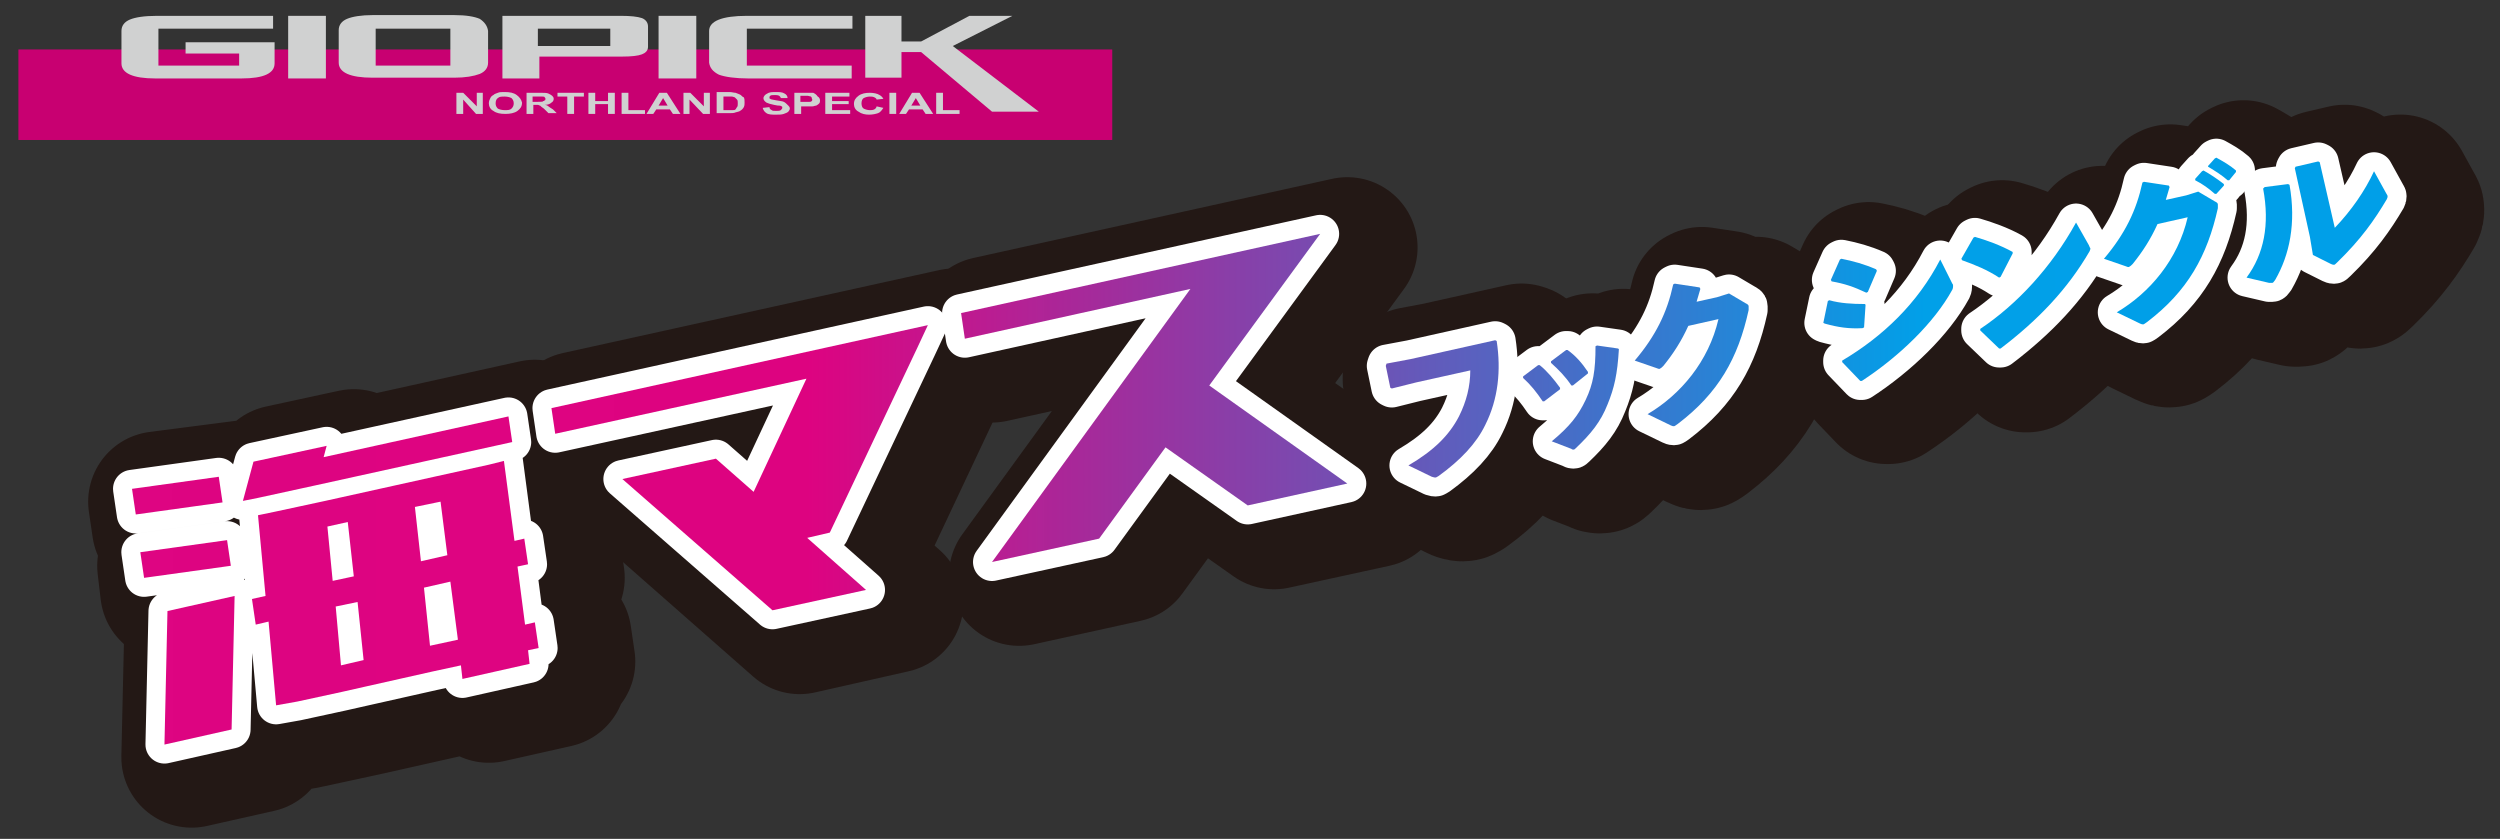 <?xml version="1.0" encoding="utf-8"?>
<!-- Generator: Adobe Illustrator 26.0.3, SVG Export Plug-In . SVG Version: 6.00 Build 0)  -->
<svg version="1.1" id="レイヤー_1" xmlns="http://www.w3.org/2000/svg" xmlns:xlink="http://www.w3.org/1999/xlink" x="0px"
	 y="0px" width="331.4px" height="111.2px" viewBox="0 0 331.4 111.2" style="enable-background:new 0 0 331.4 111.2;"
	 xml:space="preserve">
<rect x="0" y="0" width="331.4" height="111.2" fill="#333333" stroke="none"/>
<style type="text/css">
	.st0{fill:#C80071;}
	.st1{fill:#D0D1D1;}
	.st2{fill:none;stroke:#231815;stroke-width:18.628;stroke-linejoin:round;stroke-miterlimit:5;}
	.st3{fill:none;stroke:#FFFFFF;stroke-width:5.035;stroke-linejoin:round;stroke-miterlimit:10;}
	.st4{fill:#FFFFFF;}
	.st5{fill:url(#SVGID_1_);}
	.st6{fill:url(#SVGID_00000177465130390749441890000015745962078766606724_);}
	.st7{fill:url(#SVGID_00000168806950114427742430000007897698536521779076_);}
	.st8{fill:url(#SVGID_00000124857711373068867990000002829080182728541584_);}
	.st9{fill:url(#SVGID_00000150083243095494839610000013509494737605674418_);}
	.st10{fill:url(#SVGID_00000104696316974102427130000005615183048999760037_);}
	.st11{fill:url(#SVGID_00000040541305355308814150000002666266582766141588_);}
	.st12{fill:url(#SVGID_00000080194533853484608640000006995849262792344764_);}
	.st13{fill:url(#SVGID_00000058566197996896974790000003045146823356453303_);}
	.st14{fill:url(#SVGID_00000021114973340990888940000003617898950182020755_);}
</style>
<g>
	<g>
		
			<rect x="68.9" y="-59.9" transform="matrix(4.501294e-11 -1 1 4.501294e-11 62.339 87.456)" class="st0" width="12" height="145"/>
		<g>
			<g>
				<polygon class="st1" points="63.2,14.1 61.4,12.3 60.5,12.3 60.5,15.1 61.4,15.1 61.4,13.2 63.1,15.1 64,15.1 64,12.3 
					63.2,12.3 				"/>
				<path class="st1" d="M68.5,12.6c-0.4-0.3-0.9-0.4-1.6-0.4c-0.4,0-0.7,0-0.9,0.1c-0.2,0.1-0.4,0.1-0.6,0.3
					c-0.2,0.1-0.3,0.2-0.4,0.4c-0.1,0.2-0.2,0.4-0.2,0.7c0,0.4,0.2,0.8,0.6,1c0.4,0.3,0.9,0.4,1.6,0.4c0.6,0,1.2-0.1,1.6-0.4
					c0.4-0.3,0.6-0.6,0.6-1.1C69.1,13.2,68.9,12.9,68.5,12.6z M67.8,14.4c-0.2,0.2-0.5,0.2-0.9,0.2c-0.4,0-0.7-0.1-0.9-0.2
					c-0.2-0.2-0.3-0.4-0.3-0.7c0-0.3,0.1-0.6,0.3-0.7c0.2-0.2,0.5-0.2,0.9-0.2c0.4,0,0.7,0.1,0.9,0.2c0.2,0.2,0.3,0.4,0.3,0.7
					C68.1,14,68,14.2,67.8,14.4z"/>
				<path class="st1" d="M72.7,14.1c-0.1-0.1-0.3-0.2-0.5-0.2c0.4,0,0.7-0.1,0.9-0.3c0.2-0.1,0.3-0.3,0.3-0.5c0-0.2-0.1-0.3-0.2-0.4
					c-0.1-0.1-0.3-0.2-0.5-0.3c-0.2-0.1-0.6-0.1-1-0.1h-1.9v2.8h0.9v-1.2h0.2c0.2,0,0.4,0,0.4,0c0.1,0,0.2,0.1,0.3,0.1
					c0.1,0.1,0.2,0.2,0.5,0.4l0.6,0.6h1.1l-0.5-0.5C73,14.3,72.8,14.2,72.7,14.1z M71.3,13.5h-0.7v-0.7h0.7c0.4,0,0.6,0,0.6,0
					c0.1,0,0.3,0,0.3,0.1c0.1,0.1,0.1,0.1,0.1,0.2c0,0.1,0,0.2-0.1,0.2c-0.1,0.1-0.1,0.1-0.2,0.1C72,13.5,71.7,13.5,71.3,13.5z"/>
				<polygon class="st1" points="73.9,12.8 75.2,12.8 75.2,15.1 76.1,15.1 76.1,12.8 77.4,12.8 77.4,12.3 73.9,12.3 				"/>
				<polygon class="st1" points="80.6,13.4 78.9,13.4 78.9,12.3 78,12.3 78,15.1 78.9,15.1 78.9,13.8 80.6,13.8 80.6,15.1 
					81.5,15.1 81.5,12.3 80.6,12.3 				"/>
				<polygon class="st1" points="83.3,12.3 82.4,12.3 82.4,15.1 85.5,15.1 85.5,14.6 83.3,14.6 				"/>
				<path class="st1" d="M87.4,12.3l-1.7,2.8h0.9l0.4-0.6h1.8l0.4,0.6h1l-1.8-2.8H87.4z M87.3,14l0.6-1l0.6,1H87.3z"/>
				<polygon class="st1" points="93.3,14.1 91.5,12.3 90.6,12.3 90.6,15.1 91.4,15.1 91.4,13.2 93.2,15.1 94.1,15.1 94.1,12.3 
					93.3,12.3 				"/>
				<path class="st1" d="M98.2,12.6c-0.2-0.1-0.4-0.2-0.7-0.3c-0.2,0-0.5-0.1-0.8-0.1H95v2.8h1.7c0.3,0,0.6,0,0.8-0.1
					c0.3-0.1,0.5-0.1,0.6-0.2c0.2-0.1,0.4-0.3,0.5-0.5c0.1-0.2,0.1-0.4,0.1-0.6c0-0.3,0-0.5-0.1-0.7C98.5,12.9,98.3,12.7,98.2,12.6z
					 M97.7,14.2c-0.1,0.1-0.1,0.2-0.2,0.3c-0.1,0.1-0.2,0.1-0.4,0.1c-0.1,0-0.3,0-0.5,0h-0.7v-1.8h0.4c0.4,0,0.6,0,0.7,0
					c0.2,0,0.3,0.1,0.4,0.1c0.1,0.1,0.2,0.2,0.3,0.3c0.1,0.1,0.1,0.3,0.1,0.5C97.8,13.9,97.8,14.1,97.7,14.2z"/>
				<path class="st1" d="M103.9,13.5c-0.2-0.1-0.5-0.1-1-0.2c-0.4-0.1-0.7-0.1-0.8-0.2c-0.1,0-0.1-0.1-0.1-0.2c0-0.1,0-0.1,0.1-0.2
					c0.1-0.1,0.3-0.1,0.6-0.1c0.2,0,0.4,0,0.6,0.1c0.1,0.1,0.2,0.2,0.2,0.3l0.9,0c0-0.3-0.2-0.5-0.4-0.6c-0.3-0.2-0.7-0.2-1.2-0.2
					c-0.3,0-0.6,0-0.9,0.1c-0.2,0.1-0.4,0.2-0.5,0.3c-0.1,0.1-0.2,0.3-0.2,0.4c0,0.2,0.1,0.4,0.4,0.6c0.2,0.1,0.5,0.2,1,0.3
					c0.4,0.1,0.6,0.1,0.7,0.1c0.2,0,0.3,0.1,0.3,0.1c0.1,0,0.1,0.1,0.1,0.2c0,0.1-0.1,0.2-0.2,0.3c-0.1,0.1-0.4,0.1-0.6,0.1
					c-0.3,0-0.5,0-0.6-0.1c-0.2-0.1-0.3-0.2-0.3-0.4l-0.9,0.1c0.1,0.3,0.2,0.5,0.5,0.7c0.3,0.2,0.7,0.2,1.3,0.2c0.4,0,0.7,0,1-0.1
					c0.3-0.1,0.5-0.2,0.6-0.3c0.1-0.1,0.2-0.3,0.2-0.4c0-0.2-0.1-0.3-0.2-0.4C104.2,13.7,104.1,13.6,103.9,13.5z"/>
				<path class="st1" d="M107.8,12.3c-0.2,0-0.5,0-1.1,0h-1.4v2.8h0.9v-1h0.6c0.4,0,0.7,0,0.9,0c0.2,0,0.3-0.1,0.5-0.1
					c0.2-0.1,0.3-0.2,0.4-0.3c0.1-0.1,0.1-0.3,0.1-0.4c0-0.2-0.1-0.4-0.3-0.5C108.2,12.5,108,12.4,107.8,12.3z M107.6,13.4
					c-0.1,0.1-0.2,0.1-0.3,0.1c-0.1,0-0.3,0-0.7,0h-0.5v-0.8h0.4c0.3,0,0.5,0,0.6,0c0.1,0,0.3,0.1,0.4,0.1c0.1,0.1,0.1,0.1,0.1,0.2
					C107.7,13.2,107.7,13.3,107.6,13.4z"/>
				<polygon class="st1" points="110.3,13.8 112.5,13.8 112.5,13.4 110.3,13.4 110.3,12.8 112.6,12.8 112.6,12.3 109.4,12.3 
					109.4,15.1 112.7,15.1 112.7,14.6 110.3,14.6 				"/>
				<path class="st1" d="M115.9,14.5c-0.2,0.1-0.4,0.1-0.6,0.1c-0.3,0-0.6-0.1-0.8-0.2c-0.2-0.1-0.3-0.4-0.3-0.7
					c0-0.3,0.1-0.6,0.3-0.7c0.2-0.1,0.5-0.2,0.8-0.2c0.2,0,0.4,0,0.6,0.1c0.2,0.1,0.3,0.2,0.3,0.3l0.9-0.1c-0.1-0.2-0.3-0.4-0.5-0.5
					c-0.3-0.2-0.8-0.3-1.3-0.3c-0.6,0-1.1,0.1-1.5,0.4c-0.4,0.3-0.6,0.6-0.6,1.1c0,0.4,0.2,0.8,0.6,1c0.4,0.3,0.9,0.4,1.4,0.4
					c0.5,0,0.9-0.1,1.2-0.2c0.3-0.1,0.5-0.4,0.7-0.7l-0.9-0.2C116.2,14.2,116.1,14.4,115.9,14.5z"/>
				<rect x="117.9" y="12.3" class="st1" width="0.9" height="2.8"/>
				<path class="st1" d="M120.9,12.3l-1.7,2.8h0.9l0.4-0.6h1.8l0.4,0.6h1l-1.8-2.8H120.9z M120.8,14l0.6-1l0.6,1H120.8z"/>
				<polygon class="st1" points="125,12.3 124.1,12.3 124.1,15.1 127.2,15.1 127.2,14.6 125,14.6 				"/>
			</g>
			<g>
				<path class="st1" d="M24.6,7.1h7.1v1.6H21V3.8h15.2V2.1H20.8c-1.7,0-2.9,0.2-3.6,0.5c-0.7,0.3-1.1,0.8-1.1,1.5v4.3
					c0,1.3,1.5,2,4.5,2H32c3,0,4.4-0.7,4.4-2V5.6H24.6V7.1z"/>
				<rect x="38.2" y="2.1" class="st1" width="5" height="8.3"/>
				<path class="st1" d="M63.6,2.5c-0.7-0.3-1.8-0.5-3.4-0.5H49.4c-1.5,0-2.7,0.2-3.4,0.5c-0.7,0.3-1.1,0.8-1.1,1.5v4.3
					c0,1.3,1.5,2,4.5,2h10.8c1.5,0,2.6-0.2,3.4-0.5c0.7-0.3,1.1-0.8,1.1-1.5V4.1C64.6,3.4,64.2,2.9,63.6,2.5z M59.7,8.7h-9.9V3.8
					h9.9V8.7z"/>
				<path class="st1" d="M85.1,2.4c-0.6-0.2-1.5-0.3-2.8-0.3H66.6v8.3h4.9V7.5h11c1.2,0,2.1-0.1,2.6-0.3c0.5-0.2,0.8-0.5,0.8-1V3.5
					C85.9,3,85.6,2.6,85.1,2.4z M80.9,6.1h-9.6V3.8h9.6V6.1z"/>
				<rect x="87.3" y="2.1" class="st1" width="5" height="8.3"/>
				<path class="st1" d="M95.3,9.9c0.8,0.3,2.2,0.5,3.9,0.5h13.7V8.7H99V3.8h14V2.1H99c-3.3,0-5,0.7-5,2v4.2
					C94.1,9,94.5,9.5,95.3,9.9z"/>
				<polygon class="st1" points="126.3,6.1 134.2,2.1 128.5,2.1 122.1,5.5 119.5,5.5 119.5,2.1 114.7,2.1 114.7,10.3 119.5,10.3 
					119.5,6.9 122.1,6.9 131.5,14.8 137.7,14.8 				"/>
			</g>
		</g>
	</g>
	<g>
		<g>
			<path class="st2" d="M21.5,69.9l-0.5-3.4L32.6,65l0.5,3.4L21.5,69.9z M22.6,78.4L22.2,75l11.5-1.6l0.5,3.4L22.6,78.4z
				 M25.4,100.4l0.4-17.7l8.9-2l-0.4,17.7L25.4,100.4z M35.8,68.2l1.4-5.2l9.7-2.1l-0.4,1.5L70.9,57l0.5,3.4l-25.9,5.7l-7.7,1.7
				L35.8,68.2z M40.2,95.3l-1-11.1l-1.7,0.4L37,81.2l1.8-0.4l-1-10.7l2.4-0.5l6.5-1.4l14.8-3.3l6.8-1.5l2-0.5l1.4,10.6l1.3-0.3
				l0.5,3.4l-1.4,0.3l1,7.7l1.3-0.3l0.5,3.4L73.5,88l0.2,1.8l-8.9,2l-0.2-1.8L61,90.7l-8.9,2L49,93.4l-6,1.3L40.2,95.3z M47.7,78.8
				l2.8-0.6l-0.8-7.2L47,71.5L47.7,78.8z M48.7,89.9l3-0.7l-0.8-7.7L48,82.2L48.7,89.9z M61.9,68.2L58.5,69l0.8,7.2l3.5-0.8
				L61.9,68.2z M63.3,78.9l-3.5,0.8l0.8,7.7l3.7-0.8L63.3,78.9z"/>
			<path class="st2" d="M77.1,59.3l-0.5-3.4l49.9-11l-1.4,3l-11.5,24.4l-3,0.7l7.8,6.9L106,82.7L86.1,65.2l12.4-2.7l5,4.4l7-15
				L77.1,59.3z"/>
			<path class="st2" d="M135.1,76.3l26.3-36.2l-29.9,6.6l-0.5-3.4l47.6-10.5l-14.7,20.1l18.3,13l-13.3,2.9L158,61.1l-8.8,12.1
				L135.1,76.3z"/>
			<path class="st2" d="M187.3,50l3.2-0.6l11.2-2.5L202,47c0.6,3.9,0.2,7.7-1.5,11.1c-1.2,2.5-3.3,4.7-6.2,6.8
				c-0.2,0.1-0.3,0.2-0.4,0.2c-0.1,0-0.2,0-0.5-0.1l-3.1-1.5c3.4-2,5.4-4,6.7-6.5c1-2,1.5-4,1.5-6.1l-7.2,1.6l-3.2,0.8l-0.2-0.1
				l-0.6-2.9L187.3,50z"/>
			<path class="st2" d="M207.6,50.1c1,0.8,1.9,1.9,2.7,3l0,0.2l-2.1,1.6l-0.2,0c-0.8-1.2-1.6-2.2-2.6-3.1l0-0.2l2-1.5L207.6,50.1z
				 M211.3,48.2c1,0.7,1.9,1.7,2.7,2.9l0,0.2l-2,1.6h-0.2c-0.8-1.2-1.7-2.1-2.7-3l0-0.2l2-1.5H211.3z M218.1,48.1
				c-0.2,3.3-0.6,5.1-1.5,7.3c-0.9,2.3-2.2,3.9-4.2,5.8c-0.1,0.1-0.2,0.2-0.3,0.2c-0.1,0-0.2,0-0.3-0.1l-2.6-1
				c2.4-2,3.5-3.4,4.5-5.5c1-2.1,1.3-3.9,1.3-7.1l0.2-0.1L218,48L218.1,48.1z"/>
			<path class="st2" d="M227.4,45c-0.9,2-2,3.7-3.3,5.3c-0.2,0.2-0.3,0.3-0.5,0.4c-0.1,0-0.2,0-0.4-0.1l-2.9-1
				c2.8-3.3,4.3-6.4,5.1-10.1l0.2-0.1l3.3,0.5l0.1,0.2c-0.2,0.6-0.3,1.1-0.5,1.7l2.7-0.6l1.6-0.5l2.2,1.3c0.2,0.1,0.4,0.2,0.4,0.4
				c0,0.1,0,0.2,0,0.5c-1.4,6.4-4,11-9.4,15.1c-0.3,0.2-0.4,0.3-0.5,0.3c-0.1,0-0.2,0-0.4-0.1l-3.1-1.5c4.4-2.6,8.1-7,9.4-12.6
				L227.4,45z"/>
			<path class="st2" d="M245.3,44.6l0.6-2.9l0.2-0.1c1.4,0.4,3,0.5,4.7,0.5l0.1,0.1l-0.2,3l-0.2,0.1c-1.8,0.1-3.2-0.1-5-0.6
				L245.3,44.6z M246.3,38.9l1.2-2.7l0.2-0.1c1.5,0.3,3,0.7,4.6,1.4l0.1,0.2l-1.2,2.8l-0.2,0.1c-1.7-0.8-2.9-1.2-4.6-1.5L246.3,38.9
				z M262.3,39.3c0.1,0.1,0.1,0.2,0.1,0.3c0,0.1,0,0.3-0.1,0.5c-2.4,4.4-7.1,8.9-12,12.1l-0.2,0l-2.4-2.5l0-0.2
				c5.4-3.2,10-7.6,13-13.4L262.3,39.3z"/>
			<path class="st2" d="M263.6,36.1l1.6-2.8l0.2-0.1c1.4,0.4,3.4,1.1,5,2l0,0.2l-1.6,3.1l-0.2,0.1c-1.5-1-3.2-1.7-4.9-2.3
				L263.6,36.1z M280.4,34.3c0.1,0.2,0.1,0.3,0.2,0.4c0,0.1,0,0.2-0.1,0.4c-2.9,5-6.8,9.1-11.8,12.9l-0.2,0l-2.5-2.4l0-0.2
				c4.8-3.2,9.4-8.1,12.7-14.1L280.4,34.3z"/>
			<path class="st2" d="M289.5,31.4c-0.9,2-2,3.7-3.3,5.3c-0.2,0.2-0.3,0.3-0.5,0.4c-0.1,0-0.2,0-0.4-0.1l-2.9-1
				c2.8-3.3,4.3-6.4,5.1-10.1l0.2-0.1l3.3,0.5l0.1,0.2c-0.2,0.6-0.3,1.1-0.5,1.7l2.7-0.6l1.6-0.5l2.2,1.3c0.2,0.1,0.4,0.2,0.4,0.4
				c0,0.1,0,0.2,0,0.5c-1.4,6.3-4,11-9.4,15.1c-0.3,0.2-0.4,0.3-0.5,0.3c-0.1,0-0.2,0-0.4-0.1l-3.1-1.5c4.4-2.6,8.1-7,9.4-12.6
				L289.5,31.4z M294.5,25.5l0.9-1l0.2-0.1c0.9,0.5,1.8,1.1,2.7,1.8l0,0.2l-1,1.1l-0.2,0c-0.8-0.7-1.6-1.3-2.6-1.8L294.5,25.5z
				 M296.3,23.7l0.9-1l0.2-0.1c0.9,0.5,1.8,1,2.6,1.7l0,0.2l-0.9,1.1l-0.2,0c-0.8-0.7-1.6-1.2-2.6-1.8L296.3,23.7z"/>
			<path class="st2" d="M301.3,38.6c2.3-3.1,3.1-7,2.2-11.8l0.2-0.2l3.1-0.4l0.2,0.1c0.9,5.1,0,9.3-1.9,12.6
				c-0.2,0.3-0.3,0.4-0.4,0.4c-0.1,0-0.2,0-0.4,0L301.3,38.6z M313,32c2.2-2.3,4-4.9,5.2-7.5l1.6,2.9c0.1,0.2,0.2,0.3,0.2,0.4
				c0,0.1,0,0.2-0.1,0.4c-1.6,2.7-3.4,5.3-6.6,8.4c-0.2,0.2-0.3,0.3-0.4,0.3c-0.1,0-0.2,0-0.4-0.1l-2.4-1.2l-0.4-2.4l-2-9.1l0.1-0.2
				l3-0.7l0.2,0.1L313,32z"/>
		</g>
		<g>
			<path class="st3" d="M18,68.2l-0.5-3.4l11.5-1.6l0.5,3.4L18,68.2z M19.1,76.6l-0.5-3.4l11.5-1.6l0.5,3.4L19.1,76.6z M21.8,98.7
				l0.4-17.7l8.9-2l-0.4,17.7L21.8,98.7z M32.2,66.4l1.4-5.2l9.7-2.1l-0.4,1.5l24.5-5.4l0.5,3.4l-25.9,5.7L34.2,66L32.2,66.4z
				 M36.6,93.5l-1-11.1l-1.7,0.4l-0.5-3.4l1.8-0.4l-1-10.7l2.4-0.5l6.5-1.4L58,63.1l6.8-1.5l2-0.5l1.4,10.6l1.3-0.3l0.5,3.4
				l-1.4,0.3l1,7.7l1.3-0.3l0.5,3.4L70,86.2l0.2,1.8l-8.9,2l-0.2-1.8L57.4,89l-8.9,2l-3.1,0.7l-6,1.3L36.6,93.5z M44.1,77l2.8-0.6
				l-0.8-7.2l-2.7,0.6L44.1,77z M45.2,88.2l3-0.7l-0.8-7.7l-2.9,0.6L45.2,88.2z M58.4,66.5L55,67.2l0.8,7.2l3.5-0.8L58.4,66.5z
				 M59.7,77.1l-3.5,0.8l0.8,7.7l3.7-0.8L59.7,77.1z"/>
			<path class="st3" d="M73.6,57.5l-0.5-3.4l49.9-11l-1.4,3L110,70.6l-3,0.7l7.8,6.9l-12.4,2.7L82.5,63.5l12.4-2.7l5,4.4l7-15
				L73.6,57.5z"/>
			<path class="st3" d="M131.5,74.5l26.3-36.2l-29.9,6.6l-0.5-3.4L175,31l-14.7,20.1l18.3,13L165.4,67l-10.9-7.7l-8.8,12.1
				L131.5,74.5z"/>
			<path class="st3" d="M183.8,48.2l3.2-0.6l11.2-2.5l0.2,0.1c0.6,3.9,0.2,7.7-1.5,11.1c-1.2,2.5-3.3,4.7-6.2,6.8
				c-0.2,0.1-0.3,0.2-0.4,0.2c-0.1,0-0.2,0-0.5-0.1l-3.1-1.5c3.4-2,5.4-4,6.7-6.5c1-2,1.5-4,1.5-6.1l-7.2,1.6l-3.2,0.8l-0.2-0.1
				l-0.6-2.9L183.8,48.2z"/>
			<path class="st3" d="M204.1,48.4c1,0.8,1.9,1.9,2.7,3l0,0.2l-2.1,1.6l-0.2,0c-0.8-1.2-1.6-2.2-2.6-3.1l0-0.2l2-1.5L204.1,48.4z
				 M207.8,46.4c1,0.7,1.9,1.7,2.7,2.9l0,0.2l-2,1.6h-0.2c-0.8-1.2-1.7-2.1-2.7-3l0-0.2l2-1.5H207.8z M214.6,46.3
				c-0.2,3.3-0.6,5.1-1.5,7.3c-0.9,2.3-2.2,3.9-4.2,5.8c-0.1,0.1-0.2,0.2-0.3,0.2c-0.1,0-0.2,0-0.3-0.1l-2.6-1
				c2.4-2,3.5-3.4,4.5-5.5c1-2.1,1.3-3.9,1.3-7.1l0.2-0.1l2.8,0.4L214.6,46.3z"/>
			<path class="st3" d="M223.8,43.2c-0.9,2-2,3.7-3.3,5.3c-0.2,0.2-0.3,0.3-0.5,0.4c-0.1,0-0.2,0-0.4-0.1l-2.9-1
				c2.8-3.3,4.3-6.4,5.1-10.1l0.2-0.1l3.3,0.5l0.1,0.2c-0.2,0.6-0.3,1.1-0.5,1.7l2.7-0.6l1.6-0.5l2.2,1.3c0.2,0.1,0.4,0.2,0.4,0.4
				c0,0.1,0,0.2,0,0.5c-1.4,6.4-4,11-9.4,15.1c-0.3,0.2-0.4,0.3-0.5,0.3c-0.1,0-0.2,0-0.4-0.1l-3.1-1.5c4.4-2.6,8.1-7,9.4-12.6
				L223.8,43.2z"/>
			<path class="st3" d="M241.7,42.8l0.6-2.9l0.2-0.1c1.4,0.4,3,0.5,4.7,0.5l0.1,0.1l-0.2,3l-0.2,0.1c-1.8,0.1-3.2-0.1-5-0.6
				L241.7,42.8z M242.7,37.1l1.2-2.7l0.2-0.1c1.5,0.3,3,0.7,4.6,1.4l0.1,0.2l-1.2,2.8l-0.2,0.1c-1.7-0.8-2.9-1.2-4.6-1.5L242.7,37.1
				z M258.8,37.6c0.1,0.1,0.1,0.2,0.1,0.3c0,0.1,0,0.3-0.1,0.5c-2.4,4.4-7.1,8.9-12,12.1l-0.2,0l-2.4-2.5l0-0.2
				c5.4-3.2,10-7.6,13-13.4L258.8,37.6z"/>
			<path class="st3" d="M260,34.3l1.6-2.8l0.2-0.1c1.4,0.4,3.4,1.1,5,2l0,0.2l-1.6,3.1l-0.2,0.1c-1.5-1-3.2-1.7-4.9-2.3L260,34.3z
				 M276.9,32.5c0.1,0.2,0.1,0.3,0.2,0.4c0,0.1,0,0.2-0.1,0.4c-2.9,5-6.8,9.1-11.8,12.9l-0.2,0l-2.5-2.4l0-0.2
				c4.8-3.2,9.4-8.1,12.7-14.1L276.9,32.5z"/>
			<path class="st3" d="M286,29.7c-0.9,2-2,3.7-3.3,5.3c-0.2,0.2-0.3,0.3-0.5,0.4c-0.1,0-0.2,0-0.4-0.1l-2.9-1
				c2.8-3.3,4.3-6.4,5.1-10.1l0.2-0.1l3.3,0.5l0.1,0.2c-0.2,0.6-0.3,1.1-0.5,1.7l2.7-0.6l1.6-0.5l2.2,1.3c0.2,0.1,0.4,0.2,0.4,0.4
				c0,0.1,0,0.2,0,0.5c-1.4,6.3-4,11-9.4,15.1c-0.3,0.2-0.4,0.3-0.5,0.3c-0.1,0-0.2,0-0.4-0.1l-3.1-1.5c4.4-2.6,8.1-7,9.4-12.6
				L286,29.7z M291,23.7l0.9-1l0.2-0.1c0.9,0.5,1.8,1.1,2.7,1.8l0,0.2l-1,1.1l-0.2,0c-0.8-0.7-1.6-1.3-2.6-1.8L291,23.7z M292.7,22
				l0.9-1l0.2-0.1c0.9,0.5,1.8,1,2.6,1.7l0,0.2l-0.9,1.1l-0.2,0c-0.8-0.7-1.6-1.2-2.6-1.8L292.7,22z"/>
			<path class="st3" d="M297.8,36.8c2.3-3.1,3.1-7,2.2-11.8l0.2-0.2l3.1-0.4l0.2,0.1c0.9,5.1,0,9.3-1.9,12.6
				c-0.2,0.3-0.3,0.4-0.4,0.4c-0.1,0-0.2,0-0.4,0L297.8,36.8z M309.5,30.2c2.2-2.3,4-4.9,5.2-7.5l1.6,2.9c0.1,0.2,0.2,0.3,0.2,0.4
				c0,0.1,0,0.2-0.1,0.4c-1.6,2.7-3.4,5.3-6.6,8.4c-0.2,0.2-0.3,0.3-0.4,0.3c-0.1,0-0.2,0-0.4-0.1l-2.4-1.2l-0.4-2.4l-2-9.1l0.1-0.2
				l3-0.7l0.2,0.1L309.5,30.2z"/>
		</g>
		<g>
			<path class="st4" d="M18,68.2l-0.5-3.4l11.5-1.6l0.5,3.4L18,68.2z M19.1,76.6l-0.5-3.4l11.5-1.6l0.5,3.4L19.1,76.6z M21.8,98.7
				l0.4-17.7l8.9-2l-0.4,17.7L21.8,98.7z M32.2,66.4l1.4-5.2l9.7-2.1l-0.4,1.5l24.5-5.4l0.5,3.4l-25.9,5.7L34.2,66L32.2,66.4z
				 M36.6,93.5l-1-11.1l-1.7,0.4l-0.5-3.4l1.8-0.4l-1-10.7l2.4-0.5l6.5-1.4L58,63.1l6.8-1.5l2-0.5l1.4,10.6l1.3-0.3l0.5,3.4
				l-1.4,0.3l1,7.7l1.3-0.3l0.5,3.4L70,86.2l0.2,1.8l-8.9,2l-0.2-1.8L57.4,89l-8.9,2l-3.1,0.7l-6,1.3L36.6,93.5z M44.1,77l2.8-0.6
				l-0.8-7.2l-2.7,0.6L44.1,77z M45.2,88.2l3-0.7l-0.8-7.7l-2.9,0.6L45.2,88.2z M58.4,66.5L55,67.2l0.8,7.2l3.5-0.8L58.4,66.5z
				 M59.7,77.1l-3.5,0.8l0.8,7.7l3.7-0.8L59.7,77.1z"/>
			<path class="st4" d="M73.6,57.5l-0.5-3.4l49.9-11l-1.4,3L110,70.6l-3,0.7l7.8,6.9l-12.4,2.7L82.5,63.5l12.4-2.7l5,4.4l7-15
				L73.6,57.5z"/>
			<path class="st4" d="M131.5,74.5l26.3-36.2l-29.9,6.6l-0.5-3.4L175,31l-14.7,20.1l18.3,13L165.4,67l-10.9-7.7l-8.8,12.1
				L131.5,74.5z"/>
			<path class="st4" d="M183.8,48.2l3.2-0.6l11.2-2.5l0.2,0.1c0.6,3.9,0.2,7.7-1.5,11.1c-1.2,2.5-3.3,4.7-6.2,6.8
				c-0.2,0.1-0.3,0.2-0.4,0.2c-0.1,0-0.2,0-0.5-0.1l-3.1-1.5c3.4-2,5.4-4,6.7-6.5c1-2,1.5-4,1.5-6.1l-7.2,1.6l-3.2,0.8l-0.2-0.1
				l-0.6-2.9L183.8,48.2z"/>
			<path class="st4" d="M204.1,48.4c1,0.8,1.9,1.9,2.7,3l0,0.2l-2.1,1.6l-0.2,0c-0.8-1.2-1.6-2.2-2.6-3.1l0-0.2l2-1.5L204.1,48.4z
				 M207.8,46.4c1,0.7,1.9,1.7,2.7,2.9l0,0.2l-2,1.6h-0.2c-0.8-1.2-1.7-2.1-2.7-3l0-0.2l2-1.5H207.8z M214.6,46.3
				c-0.2,3.3-0.6,5.1-1.5,7.3c-0.9,2.3-2.2,3.9-4.2,5.8c-0.1,0.1-0.2,0.2-0.3,0.2c-0.1,0-0.2,0-0.3-0.1l-2.6-1
				c2.4-2,3.5-3.4,4.5-5.5c1-2.1,1.3-3.9,1.3-7.1l0.2-0.1l2.8,0.4L214.6,46.3z"/>
			<path class="st4" d="M223.8,43.2c-0.9,2-2,3.7-3.3,5.3c-0.2,0.2-0.3,0.3-0.5,0.4c-0.1,0-0.2,0-0.4-0.1l-2.9-1
				c2.8-3.3,4.3-6.4,5.1-10.1l0.2-0.1l3.3,0.5l0.1,0.2c-0.2,0.6-0.3,1.1-0.5,1.7l2.7-0.6l1.6-0.5l2.2,1.3c0.2,0.1,0.4,0.2,0.4,0.4
				c0,0.1,0,0.2,0,0.5c-1.4,6.4-4,11-9.4,15.1c-0.3,0.2-0.4,0.3-0.5,0.3c-0.1,0-0.2,0-0.4-0.1l-3.1-1.5c4.4-2.6,8.1-7,9.4-12.6
				L223.8,43.2z"/>
			<path class="st4" d="M241.7,42.8l0.6-2.9l0.2-0.1c1.4,0.4,3,0.5,4.7,0.5l0.1,0.1l-0.2,3l-0.2,0.1c-1.8,0.1-3.2-0.1-5-0.6
				L241.7,42.8z M242.7,37.1l1.2-2.7l0.2-0.1c1.5,0.3,3,0.7,4.6,1.4l0.1,0.2l-1.2,2.8l-0.2,0.1c-1.7-0.8-2.9-1.2-4.6-1.5L242.7,37.1
				z M258.8,37.6c0.1,0.1,0.1,0.2,0.1,0.3c0,0.1,0,0.3-0.1,0.5c-2.4,4.4-7.1,8.9-12,12.1l-0.2,0l-2.4-2.5l0-0.2
				c5.4-3.2,10-7.6,13-13.4L258.8,37.6z"/>
			<path class="st4" d="M260,34.3l1.6-2.8l0.2-0.1c1.4,0.4,3.4,1.1,5,2l0,0.2l-1.6,3.1l-0.2,0.1c-1.5-1-3.2-1.7-4.9-2.3L260,34.3z
				 M276.9,32.5c0.1,0.2,0.1,0.3,0.2,0.4c0,0.1,0,0.2-0.1,0.4c-2.9,5-6.8,9.1-11.8,12.9l-0.2,0l-2.5-2.4l0-0.2
				c4.8-3.2,9.4-8.1,12.7-14.1L276.9,32.5z"/>
			<path class="st4" d="M286,29.7c-0.9,2-2,3.7-3.3,5.3c-0.2,0.2-0.3,0.3-0.5,0.4c-0.1,0-0.2,0-0.4-0.1l-2.9-1
				c2.8-3.3,4.3-6.4,5.1-10.1l0.2-0.1l3.3,0.5l0.1,0.2c-0.2,0.6-0.3,1.1-0.5,1.7l2.7-0.6l1.6-0.5l2.2,1.3c0.2,0.1,0.4,0.2,0.4,0.4
				c0,0.1,0,0.2,0,0.5c-1.4,6.3-4,11-9.4,15.1c-0.3,0.2-0.4,0.3-0.5,0.3c-0.1,0-0.2,0-0.4-0.1l-3.1-1.5c4.4-2.6,8.1-7,9.4-12.6
				L286,29.7z M291,23.7l0.9-1l0.2-0.1c0.9,0.5,1.8,1.1,2.7,1.8l0,0.2l-1,1.1l-0.2,0c-0.8-0.7-1.6-1.3-2.6-1.8L291,23.7z M292.7,22
				l0.9-1l0.2-0.1c0.9,0.5,1.8,1,2.6,1.7l0,0.2l-0.9,1.1l-0.2,0c-0.8-0.7-1.6-1.2-2.6-1.8L292.7,22z"/>
			<path class="st4" d="M297.8,36.8c2.3-3.1,3.1-7,2.2-11.8l0.2-0.2l3.1-0.4l0.2,0.1c0.9,5.1,0,9.3-1.9,12.6
				c-0.2,0.3-0.3,0.4-0.4,0.4c-0.1,0-0.2,0-0.4,0L297.8,36.8z M309.5,30.2c2.2-2.3,4-4.9,5.2-7.5l1.6,2.9c0.1,0.2,0.2,0.3,0.2,0.4
				c0,0.1,0,0.2-0.1,0.4c-1.6,2.7-3.4,5.3-6.6,8.4c-0.2,0.2-0.3,0.3-0.4,0.3c-0.1,0-0.2,0-0.4-0.1l-2.4-1.2l-0.4-2.4l-2-9.1l0.1-0.2
				l3-0.7l0.2,0.1L309.5,30.2z"/>
		</g>
		<g>
			<linearGradient id="SVGID_1_" gradientUnits="userSpaceOnUse" x1="17.515" y1="59.755" x2="316.523" y2="59.755">
				<stop  offset="0" style="stop-color:#E3007F"/>
				<stop  offset="0" style="stop-color:#DD007F;stop-opacity:0.982"/>
				<stop  offset="0.3" style="stop-color:#DD007F;stop-opacity:0.988"/>
				<stop  offset="0.49" style="stop-color:#873EA8;stop-opacity:0.992"/>
				<stop  offset="0.794" style="stop-color:#009FE8;stop-opacity:0.997"/>
				<stop  offset="1" style="stop-color:#009FE8"/>
			</linearGradient>
			<path class="st5" d="M18,68.2l-0.5-3.4l11.5-1.6l0.5,3.4L18,68.2z M19.1,76.6l-0.5-3.4l11.5-1.6l0.5,3.4L19.1,76.6z M21.8,98.7
				l0.4-17.7l8.9-2l-0.4,17.7L21.8,98.7z M32.2,66.4l1.4-5.2l9.7-2.1l-0.4,1.5l24.5-5.4l0.5,3.4l-25.9,5.7L34.2,66L32.2,66.4z
				 M36.6,93.5l-1-11.1l-1.7,0.4l-0.5-3.4l1.8-0.4l-1-10.7l2.4-0.5l6.5-1.4L58,63.1l6.8-1.5l2-0.5l1.4,10.6l1.3-0.3l0.5,3.4
				l-1.4,0.3l1,7.7l1.3-0.3l0.5,3.4L70,86.2l0.2,1.8l-8.9,2l-0.2-1.8L57.4,89l-8.9,2l-3.1,0.7l-6,1.3L36.6,93.5z M44.1,77l2.8-0.6
				l-0.8-7.2l-2.7,0.6L44.1,77z M45.2,88.2l3-0.7l-0.8-7.7l-2.9,0.6L45.2,88.2z M58.4,66.5L55,67.2l0.8,7.2l3.5-0.8L58.4,66.5z
				 M59.7,77.1l-3.5,0.8l0.8,7.7l3.7-0.8L59.7,77.1z"/>
			
				<linearGradient id="SVGID_00000100384685472425168900000017124812371320865678_" gradientUnits="userSpaceOnUse" x1="17.515" y1="59.755" x2="316.523" y2="59.755">
				<stop  offset="0" style="stop-color:#E3007F"/>
				<stop  offset="0" style="stop-color:#DD007F;stop-opacity:0.982"/>
				<stop  offset="0.3" style="stop-color:#DD007F;stop-opacity:0.988"/>
				<stop  offset="0.49" style="stop-color:#873EA8;stop-opacity:0.992"/>
				<stop  offset="0.794" style="stop-color:#009FE8;stop-opacity:0.997"/>
				<stop  offset="1" style="stop-color:#009FE8"/>
			</linearGradient>
			<path style="fill:url(#SVGID_00000100384685472425168900000017124812371320865678_);" d="M73.6,57.5l-0.5-3.4l49.9-11l-1.4,3
				L110,70.6l-3,0.7l7.8,6.9l-12.4,2.7L82.5,63.5l12.4-2.7l5,4.4l7-15L73.6,57.5z"/>
			
				<linearGradient id="SVGID_00000014606257604129378310000004129992898987784603_" gradientUnits="userSpaceOnUse" x1="17.515" y1="59.755" x2="316.523" y2="59.755">
				<stop  offset="0" style="stop-color:#E3007F"/>
				<stop  offset="0" style="stop-color:#DD007F;stop-opacity:0.982"/>
				<stop  offset="0.3" style="stop-color:#DD007F;stop-opacity:0.988"/>
				<stop  offset="0.49" style="stop-color:#873EA8;stop-opacity:0.992"/>
				<stop  offset="0.794" style="stop-color:#009FE8;stop-opacity:0.997"/>
				<stop  offset="1" style="stop-color:#009FE8"/>
			</linearGradient>
			<path style="fill:url(#SVGID_00000014606257604129378310000004129992898987784603_);" d="M131.5,74.5l26.3-36.2l-29.9,6.6
				l-0.5-3.4L175,31l-14.7,20.1l18.3,13L165.4,67l-10.9-7.7l-8.8,12.1L131.5,74.5z"/>
			
				<linearGradient id="SVGID_00000154420440382477558560000014599403215286811553_" gradientUnits="userSpaceOnUse" x1="17.515" y1="59.755" x2="316.523" y2="59.755">
				<stop  offset="0" style="stop-color:#E3007F"/>
				<stop  offset="0" style="stop-color:#DD007F;stop-opacity:0.982"/>
				<stop  offset="0.3" style="stop-color:#DD007F;stop-opacity:0.988"/>
				<stop  offset="0.49" style="stop-color:#873EA8;stop-opacity:0.992"/>
				<stop  offset="0.794" style="stop-color:#009FE8;stop-opacity:0.997"/>
				<stop  offset="1" style="stop-color:#009FE8"/>
			</linearGradient>
			<path style="fill:url(#SVGID_00000154420440382477558560000014599403215286811553_);" d="M183.8,48.2l3.2-0.6l11.2-2.5l0.2,0.1
				c0.6,3.9,0.2,7.7-1.5,11.1c-1.2,2.5-3.3,4.7-6.2,6.8c-0.2,0.1-0.3,0.2-0.4,0.2c-0.1,0-0.2,0-0.5-0.1l-3.1-1.5
				c3.4-2,5.4-4,6.7-6.5c1-2,1.5-4,1.5-6.1l-7.2,1.6l-3.2,0.8l-0.2-0.1l-0.6-2.9L183.8,48.2z"/>
			
				<linearGradient id="SVGID_00000160875701285648021420000000198242072093068683_" gradientUnits="userSpaceOnUse" x1="17.515" y1="59.755" x2="316.523" y2="59.755">
				<stop  offset="0" style="stop-color:#E3007F"/>
				<stop  offset="0" style="stop-color:#DD007F;stop-opacity:0.982"/>
				<stop  offset="0.3" style="stop-color:#DD007F;stop-opacity:0.988"/>
				<stop  offset="0.49" style="stop-color:#873EA8;stop-opacity:0.992"/>
				<stop  offset="0.794" style="stop-color:#009FE8;stop-opacity:0.997"/>
				<stop  offset="1" style="stop-color:#009FE8"/>
			</linearGradient>
			<path style="fill:url(#SVGID_00000160875701285648021420000000198242072093068683_);" d="M204.1,48.4c1,0.8,1.9,1.9,2.7,3l0,0.2
				l-2.1,1.6l-0.2,0c-0.8-1.2-1.6-2.2-2.6-3.1l0-0.2l2-1.5L204.1,48.4z M207.8,46.4c1,0.7,1.9,1.7,2.7,2.9l0,0.2l-2,1.6h-0.2
				c-0.8-1.2-1.7-2.1-2.7-3l0-0.2l2-1.5H207.8z M214.6,46.3c-0.2,3.3-0.6,5.1-1.5,7.3c-0.9,2.3-2.2,3.9-4.2,5.8
				c-0.1,0.1-0.2,0.2-0.3,0.2c-0.1,0-0.2,0-0.3-0.1l-2.6-1c2.4-2,3.5-3.4,4.5-5.5c1-2.1,1.3-3.9,1.3-7.1l0.2-0.1l2.8,0.4L214.6,46.3
				z"/>
			
				<linearGradient id="SVGID_00000172409492485066928260000003924910955902034606_" gradientUnits="userSpaceOnUse" x1="17.515" y1="59.755" x2="316.523" y2="59.755">
				<stop  offset="0" style="stop-color:#E3007F"/>
				<stop  offset="0" style="stop-color:#DD007F;stop-opacity:0.982"/>
				<stop  offset="0.3" style="stop-color:#DD007F;stop-opacity:0.988"/>
				<stop  offset="0.49" style="stop-color:#873EA8;stop-opacity:0.992"/>
				<stop  offset="0.794" style="stop-color:#009FE8;stop-opacity:0.997"/>
				<stop  offset="1" style="stop-color:#009FE8"/>
			</linearGradient>
			<path style="fill:url(#SVGID_00000172409492485066928260000003924910955902034606_);" d="M223.8,43.2c-0.9,2-2,3.7-3.3,5.3
				c-0.2,0.2-0.3,0.3-0.5,0.4c-0.1,0-0.2,0-0.4-0.1l-2.9-1c2.8-3.3,4.3-6.4,5.1-10.1l0.2-0.1l3.3,0.5l0.1,0.2
				c-0.2,0.6-0.3,1.1-0.5,1.7l2.7-0.6l1.6-0.5l2.2,1.3c0.2,0.1,0.4,0.2,0.4,0.4c0,0.1,0,0.2,0,0.5c-1.4,6.4-4,11-9.4,15.1
				c-0.3,0.2-0.4,0.3-0.5,0.3c-0.1,0-0.2,0-0.4-0.1l-3.1-1.5c4.4-2.6,8.1-7,9.4-12.6L223.8,43.2z"/>
			
				<linearGradient id="SVGID_00000089569990026481737120000004985052095087936161_" gradientUnits="userSpaceOnUse" x1="17.515" y1="59.755" x2="316.523" y2="59.755">
				<stop  offset="0" style="stop-color:#E3007F"/>
				<stop  offset="0" style="stop-color:#DD007F;stop-opacity:0.982"/>
				<stop  offset="0.3" style="stop-color:#DD007F;stop-opacity:0.988"/>
				<stop  offset="0.49" style="stop-color:#873EA8;stop-opacity:0.992"/>
				<stop  offset="0.794" style="stop-color:#009FE8;stop-opacity:0.997"/>
				<stop  offset="1" style="stop-color:#009FE8"/>
			</linearGradient>
			<path style="fill:url(#SVGID_00000089569990026481737120000004985052095087936161_);" d="M241.7,42.8l0.6-2.9l0.2-0.1
				c1.4,0.4,3,0.5,4.7,0.5l0.1,0.1l-0.2,3l-0.2,0.1c-1.8,0.1-3.2-0.1-5-0.6L241.7,42.8z M242.7,37.1l1.2-2.7l0.2-0.1
				c1.5,0.3,3,0.7,4.6,1.4l0.1,0.2l-1.2,2.8l-0.2,0.1c-1.7-0.8-2.9-1.2-4.6-1.5L242.7,37.1z M258.8,37.6c0.1,0.1,0.1,0.2,0.1,0.3
				c0,0.1,0,0.3-0.1,0.5c-2.4,4.4-7.1,8.9-12,12.1l-0.2,0l-2.4-2.5l0-0.2c5.4-3.2,10-7.6,13-13.4L258.8,37.6z"/>
			
				<linearGradient id="SVGID_00000011032402833538845730000015220308596245545650_" gradientUnits="userSpaceOnUse" x1="17.515" y1="59.755" x2="316.523" y2="59.755">
				<stop  offset="0" style="stop-color:#E3007F"/>
				<stop  offset="0" style="stop-color:#DD007F;stop-opacity:0.982"/>
				<stop  offset="0.3" style="stop-color:#DD007F;stop-opacity:0.988"/>
				<stop  offset="0.49" style="stop-color:#873EA8;stop-opacity:0.992"/>
				<stop  offset="0.794" style="stop-color:#009FE8;stop-opacity:0.997"/>
				<stop  offset="1" style="stop-color:#009FE8"/>
			</linearGradient>
			<path style="fill:url(#SVGID_00000011032402833538845730000015220308596245545650_);" d="M260,34.3l1.6-2.8l0.2-0.1
				c1.4,0.4,3.4,1.1,5,2l0,0.2l-1.6,3.1l-0.2,0.1c-1.5-1-3.2-1.7-4.9-2.3L260,34.3z M276.9,32.5c0.1,0.2,0.1,0.3,0.2,0.4
				c0,0.1,0,0.2-0.1,0.4c-2.9,5-6.8,9.1-11.8,12.9l-0.2,0l-2.5-2.4l0-0.2c4.8-3.2,9.4-8.1,12.7-14.1L276.9,32.5z"/>
			
				<linearGradient id="SVGID_00000142855015201845107190000000684440233090347687_" gradientUnits="userSpaceOnUse" x1="17.515" y1="59.755" x2="316.523" y2="59.755">
				<stop  offset="0" style="stop-color:#E3007F"/>
				<stop  offset="0" style="stop-color:#DD007F;stop-opacity:0.982"/>
				<stop  offset="0.3" style="stop-color:#DD007F;stop-opacity:0.988"/>
				<stop  offset="0.49" style="stop-color:#873EA8;stop-opacity:0.992"/>
				<stop  offset="0.794" style="stop-color:#009FE8;stop-opacity:0.997"/>
				<stop  offset="1" style="stop-color:#009FE8"/>
			</linearGradient>
			<path style="fill:url(#SVGID_00000142855015201845107190000000684440233090347687_);" d="M286,29.7c-0.9,2-2,3.7-3.3,5.3
				c-0.2,0.2-0.3,0.3-0.5,0.4c-0.1,0-0.2,0-0.4-0.1l-2.9-1c2.8-3.3,4.3-6.4,5.1-10.1l0.2-0.1l3.3,0.5l0.1,0.2
				c-0.2,0.6-0.3,1.1-0.5,1.7l2.7-0.6l1.6-0.5l2.2,1.3c0.2,0.1,0.4,0.2,0.4,0.4c0,0.1,0,0.2,0,0.5c-1.4,6.3-4,11-9.4,15.1
				c-0.3,0.2-0.4,0.3-0.5,0.3c-0.1,0-0.2,0-0.4-0.1l-3.1-1.5c4.4-2.6,8.1-7,9.4-12.6L286,29.7z M291,23.7l0.9-1l0.2-0.1
				c0.9,0.5,1.8,1.1,2.7,1.8l0,0.2l-1,1.1l-0.2,0c-0.8-0.7-1.6-1.3-2.6-1.8L291,23.7z M292.7,22l0.9-1l0.2-0.1
				c0.9,0.5,1.8,1,2.6,1.7l0,0.2l-0.9,1.1l-0.2,0c-0.8-0.7-1.6-1.2-2.6-1.8L292.7,22z"/>
			
				<linearGradient id="SVGID_00000014596201005273823330000014293459468690171065_" gradientUnits="userSpaceOnUse" x1="17.515" y1="59.755" x2="316.523" y2="59.755">
				<stop  offset="0" style="stop-color:#E3007F"/>
				<stop  offset="0" style="stop-color:#DD007F;stop-opacity:0.982"/>
				<stop  offset="0.3" style="stop-color:#DD007F;stop-opacity:0.988"/>
				<stop  offset="0.49" style="stop-color:#873EA8;stop-opacity:0.992"/>
				<stop  offset="0.794" style="stop-color:#009FE8;stop-opacity:0.997"/>
				<stop  offset="1" style="stop-color:#009FE8"/>
			</linearGradient>
			<path style="fill:url(#SVGID_00000014596201005273823330000014293459468690171065_);" d="M297.8,36.8c2.3-3.1,3.1-7,2.2-11.8
				l0.2-0.2l3.1-0.4l0.2,0.1c0.9,5.1,0,9.3-1.9,12.6c-0.2,0.3-0.3,0.4-0.4,0.4c-0.1,0-0.2,0-0.4,0L297.8,36.8z M309.5,30.2
				c2.2-2.3,4-4.9,5.2-7.5l1.6,2.9c0.1,0.2,0.2,0.3,0.2,0.4c0,0.1,0,0.2-0.1,0.4c-1.6,2.7-3.4,5.3-6.6,8.4c-0.2,0.2-0.3,0.3-0.4,0.3
				c-0.1,0-0.2,0-0.4-0.1l-2.4-1.2l-0.4-2.4l-2-9.1l0.1-0.2l3-0.7l0.2,0.1L309.5,30.2z"/>
		</g>
	</g>
</g>
</svg>

